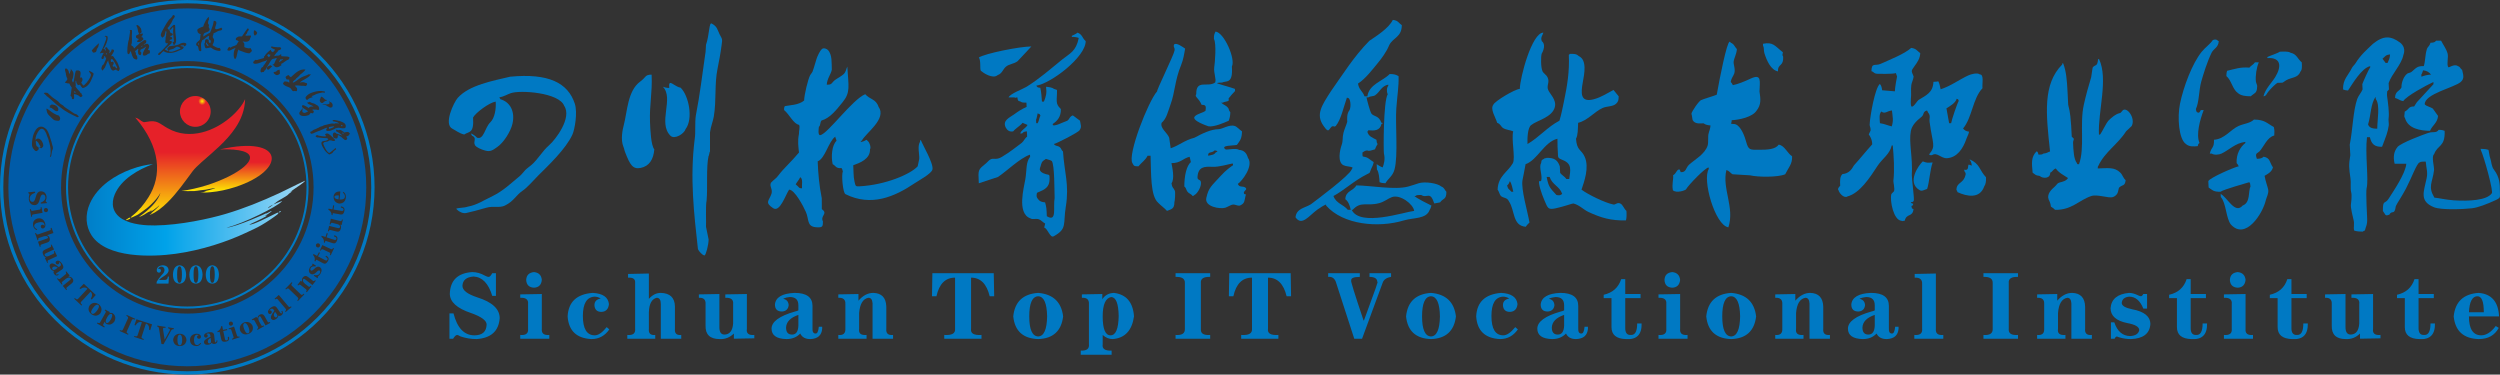 <?xml version="1.0" encoding="UTF-8"?>
<!DOCTYPE svg PUBLIC "-//W3C//DTD SVG 1.1//EN" "http://www.w3.org/Graphics/SVG/1.1/DTD/svg11.dtd">
<!-- Creator: CorelDRAW X8 -->
<svg xmlns="http://www.w3.org/2000/svg" xml:space="preserve" width="400mm" height="59.935mm" version="1.1" style="shape-rendering:geometricPrecision; text-rendering:geometricPrecision; image-rendering:optimizeQuality; fill-rule:evenodd; clip-rule:evenodd"
viewBox="0 0 40000 5993"
 xmlns:xlink="http://www.w3.org/1999/xlink">
 <rect x="0" y="0" width="40000" height="5993" fill="#333333" stroke="none"/>
 <defs>
  <style type="text/css">
   <![CDATA[
    .fil0 {fill:#0079C3}
    .fil1 {fill:#0079C3;fill-rule:nonzero}
    .fil3 {fill:url(#id0)}
    .fil6 {fill:url(#id1)}
    .fil5 {fill:url(#id2)}
    .fil2 {fill:url(#id3)}
    .fil4 {fill:url(#id4)}
   ]]>
  </style>
  <linearGradient id="id0" gradientUnits="userSpaceOnUse" x1="3624.78" y1="2334.01" x2="3624.78" y2="3081.81">
   <stop offset="0" style="stop-opacity:1; stop-color:#E62129"/>
   <stop offset="0.349" style="stop-opacity:1; stop-color:#E62129"/>
   <stop offset="1" style="stop-opacity:1; stop-color:#FFF000"/>
  </linearGradient>
  <linearGradient id="id1" gradientUnits="userSpaceOnUse" x1="2966.83" y1="1584.98" x2="2966.83" y2="3523.36">
   <stop offset="0" style="stop-opacity:1; stop-color:#E62129"/>
   <stop offset="0.439" style="stop-opacity:1; stop-color:#E62129"/>
   <stop offset="1" style="stop-opacity:1; stop-color:#FFF000"/>
  </linearGradient>
  <linearGradient id="id2" gradientUnits="userSpaceOnUse" x1="1385.26" y1="3357.89" x2="4883.94" y2="3357.89">
   <stop offset="0" style="stop-opacity:1; stop-color:#007EC8"/>
   <stop offset="0.361" style="stop-opacity:1; stop-color:#00A2E9"/>
   <stop offset="1" style="stop-opacity:1; stop-color:#A0D9F6"/>
  </linearGradient>
  <radialGradient id="id3" gradientUnits="userSpaceOnUse" gradientTransform="matrix(1.414 -0 -0 1.414 -1241 -1241)" cx="2996.74" cy="2996.74" r="1064.77" fx="2996.74" fy="2996.74">
   <stop offset="0" style="stop-opacity:1; stop-color:#00A2E9"/>
   <stop offset="0.451" style="stop-opacity:1; stop-color:#00A2E9"/>
   <stop offset="1" style="stop-opacity:1; stop-color:#005BA8"/>
  </radialGradient>
  <radialGradient id="id4" gradientUnits="userSpaceOnUse" gradientTransform="matrix(2.198 -0 -0 2.197 -3872 -1940)" cx="3233.12" cy="1620.06" r="50.11" fx="3233.12" fy="1620.06">
   <stop offset="0" style="stop-opacity:1; stop-color:#FFF000"/>
   <stop offset="0.561" style="stop-opacity:1; stop-color:#E62129"/>
   <stop offset="1" style="stop-opacity:1; stop-color:#E62129"/>
  </radialGradient>
 </defs>
 <g id="图层_x0020_1">
  <g id="_2310962724688">
   <g>
    <path class="fil0" d="M11296 717c-5,34 -1,99 -14,162 -52,352 -79,610 -148,966 -19,112 -2,284 -18,374 -81,631 -11,1199 51,1767 12,32 74,101 107,101 23,-17 62,-166 64,-255 -14,-68 -28,-136 -42,-204 5,-88 -9,-325 10,-424 18,-203 -9,-530 31,-708 10,-5 13,-67 23,-73 0,-102 0,-204 0,-305 12,-95 48,-177 61,-255 43,-254 9,-515 59,-761 24,-118 49,-251 65,-375 15,-111 14,-91 -33,-182 -34,-67 -33,-121 -126,-169 -42,-22 -34,176 -90,341zm-1054 589c-201,147 -205,480 -261,693 -16,60 -57,231 -5,353 14,33 11,46 28,88 75,194 120,271 244,247 141,-27 208,-138 221,-298 -53,-58 -65,-321 -69,-441 -10,-275 39,-456 26,-754 -110,0 -85,40 -184,112zm466 101c-44,-1 -75,-9 -102,-19 182,184 -86,580 122,784 65,64 219,-32 240,-105 127,-163 54,-537 -79,-665 -71,-8 -158,-100 -175,-69 -13,20 -5,34 -6,74z"/>
    <path class="fil0" d="M19289 1771c-41,36 -132,46 -173,92 -58,66 201,151 221,158 91,13 255,-60 323,-90 15,-45 24,-72 25,-136 -31,-33 -19,-50 -35,-68 -31,-42 -76,-50 -113,-85 10,0 20,0 31,0 20,-18 71,-13 92,-34 -1,-11 -1,-22 -2,-34 29,-38 70,-84 103,-118 0,-12 -1,-23 -2,-34 -79,-29 -206,-61 -286,-89 13,-19 81,-4 97,-19 60,-20 160,19 140,-249 63,-123 -127,-549 -262,-560 -18,41 -27,48 -25,119 42,70 16,383 5,451 -13,91 38,194 14,245 -119,86 -307,-59 -302,187 -33,44 39,55 86,170 68,0 73,19 63,94zm-880 720c11,286 -5,643 123,754 43,45 98,82 140,129 70,-28 118,-31 118,-136 8,-15 19,-167 7,-187 -24,-56 -42,-37 -53,-119 53,-69 13,-255 -1,-322 149,0 182,-76 291,-102 7,28 14,57 20,85 -70,59 -105,221 -105,390 35,27 24,49 51,85 23,30 59,33 82,68 28,-11 14,-1 30,-17 42,-16 126,-147 98,-221 -10,-26 -54,-15 -50,-67 11,-163 108,-169 239,-162 111,5 269,-47 320,-53 13,-1 8,18 9,28 -31,19 -116,81 -191,164 -155,171 -197,187 -236,358 -32,141 217,183 305,157 24,-7 98,-51 122,-51 47,-1 61,23 110,17 1,-2 58,-20 71,-68 15,-53 18,-110 30,-102 -11,-18 -25,-6 -32,-17 -28,-44 59,-64 24,-97 -45,-38 -100,3 -126,-63 60,-37 259,-286 162,-417 -20,-72 -60,-122 -143,-127 -48,-36 -197,6 -218,-9 -86,-69 133,-57 185,-71 58,-78 78,-108 81,-217 -38,-23 -75,-71 -114,-85 -87,-31 -198,50 -262,51 -120,1 -255,66 -384,136 -161,41 -246,124 -381,169 -8,-56 -16,-113 -24,-169 -30,-80 -149,-151 -121,-238 80,-68 101,-181 141,-289 75,-204 68,-386 171,-636 34,-82 51,-185 64,-263 -43,-28 -135,-97 -175,-68 -22,47 16,46 5,102 -16,81 -287,629 -278,650 -142,158 -478,1018 -395,1149 26,49 26,49 96,51 49,-62 109,-95 147,-170 16,0 32,0 47,0zm1026 -85c33,6 29,3 47,17 -10,0 -20,15 -30,15 -26,42 -68,41 -122,53 -4,-74 55,-34 105,-85z"/>
    <path class="fil0" d="M27368 2007c-10,104 -39,98 -37,203 0,46 -1,97 -9,120 -47,138 -197,216 -296,304 -57,51 -44,127 -135,120 -19,-47 -14,-54 -48,-34 -30,33 -33,60 -74,85 11,52 -22,135 -3,238 56,56 209,-1 211,-15 39,-69 309,-349 361,-349 0,5 3,19 3,24 -109,167 98,900 313,934 105,-316 -106,-624 -31,-917 47,15 66,50 97,68 94,6 188,11 282,17 123,30 447,33 561,-17 49,-101 119,-168 110,-288 -78,-51 -116,-167 -212,-187 -56,77 -178,83 -311,83 -148,-1 -173,11 -211,-126 -23,-87 -80,-243 -166,-280 -35,-14 -56,2 -79,-17 13,-19 10,-14 13,-50 116,-5 331,-49 398,-153 77,-97 65,-186 47,-306 5,-169 37,-289 -141,-207 -93,44 -208,91 -285,105 -11,-21 -18,-35 -34,-51 9,-62 42,-95 56,-135 22,-67 -14,-146 -10,-187 6,-60 47,-121 52,-204 -38,-38 -42,-80 -98,-102 -15,-18 1,-1 -17,-17 -47,8 -162,593 -207,849 -30,15 -233,74 -245,85 -30,-2 -160,187 -160,221 11,32 15,93 20,102 37,56 86,54 175,50 26,23 68,30 110,34zm1080 -865c-6,-130 92,-70 82,-238 -19,-32 -8,-21 -4,-68 -131,-102 -152,-168 -319,-136 1,12 1,23 2,34 20,31 7,72 22,119 35,112 102,268 217,289z"/>
    <path class="fil0" d="M15662 920c37,53 11,194 33,213 32,29 189,138 268,68 73,-25 82,-94 134,-136 53,-43 125,-42 183,-85 8,-6 221,-236 222,-237 -184,0 -743,112 -840,177zm761 722c1,23 2,46 3,68 -89,39 -148,82 -199,119 -73,52 -191,97 -136,210 22,43 61,76 121,62 42,-53 107,-83 149,-136 26,11 53,23 80,34 -31,56 -96,75 -118,136 10,0 20,0 31,0 22,-26 31,-28 76,-34 2,28 3,56 4,85 -38,26 -54,75 -88,101 -61,48 -221,168 -286,204 -163,112 -157,-19 -277,116 -137,114 -134,98 -122,325 102,-34 204,-68 307,-101 146,-98 347,-299 512,-357 1,11 1,23 2,34 -71,91 -52,211 -76,356 -21,131 -141,549 79,629 36,25 91,-3 141,17 29,10 64,50 97,67 -11,43 -4,22 -16,64 57,14 93,170 151,140 222,-122 149,-194 195,-475 58,-353 -25,-553 -45,-883 -26,-18 -28,-51 -50,-68 -38,-29 -67,-12 -96,-51 50,-11 397,-189 410,-220 40,-56 19,-78 8,-153 -38,-28 -76,-57 -114,-85 -55,18 -51,60 -89,85 -45,13 -253,123 -232,51 71,-47 132,-113 129,-238 -97,-89 -59,-136 -62,-305 -16,-6 -32,-12 -48,-17 -28,-23 -85,-30 -127,-34 14,103 -1,152 -34,237 -11,0 -21,0 -32,0 -6,-70 -8,-140 -26,-220 -49,-8 -40,-3 -65,-34 240,-38 792,-461 791,-713 -55,-47 -53,-109 -131,-136 -22,22 -64,37 -91,51 0,6 0,11 0,17 49,0 81,5 111,17 -43,216 -142,246 -264,344 -184,149 -366,310 -571,437 -64,39 -262,110 -288,170 32,0 63,0 94,0 25,14 2,2 47,0 11,60 2,49 50,67 23,18 52,17 95,17zm180 170c27,22 29,-1 44,39 -24,37 -33,155 -68,114 -1,-17 -1,-34 -2,-51 12,-20 19,-78 26,-102zm130 730c22,8 77,19 96,34 45,64 41,477 45,594 -27,139 43,393 -125,289 -4,-118 -5,-136 -27,-221 -55,-5 -85,-15 -112,-51 -23,-28 -26,-42 -24,-64 3,-47 4,-38 42,-54 90,-38 163,-77 165,-199 2,-85 -2,-69 -57,-83 -62,-17 -116,-52 -95,-102 16,-40 17,-84 47,-109 12,-13 34,-21 45,-34z"/>
    <path class="fil0" d="M35406 640c-50,72 -124,120 -178,187 -149,183 -291,554 -348,832 -45,220 -20,566 95,645 52,47 129,40 189,34 10,-41 4,-29 28,-51 -59,-136 9,-374 67,-526 -15,0 -31,0 -46,0 -21,38 -26,52 -61,34 -15,-19 -11,-15 -18,-51 53,-109 47,-303 87,-442 34,-120 94,-314 164,-458 34,-70 109,-80 115,-187 -20,0 -28,-42 -94,-17zm1070 187c-29,24 -158,64 -198,85 0,6 0,11 0,17 227,-14 226,142 125,305 -57,93 -159,188 -187,306 38,0 50,-37 72,-67 45,-60 133,-141 152,-148 121,-4 60,6 137,-40 87,-51 188,-35 227,-135 31,-35 29,-79 24,-153 -66,-52 -81,-135 -179,-153 -34,-26 -117,-19 -173,-17zm-397 170c-23,37 -63,51 -89,85 -143,-12 -229,20 -357,51 -7,27 -11,40 -11,84 83,68 96,210 185,272 49,42 121,51 206,51 53,-52 99,-42 101,-153 7,-20 -16,-54 -20,-85 -10,-85 11,-227 47,-305 -20,0 -41,0 -62,0zm-655 1239c2,143 -39,103 -67,221 10,0 21,0 31,0 36,27 115,19 156,0 122,-57 220,-168 381,-187 0,5 1,11 1,17 -75,59 -149,171 -140,322 16,16 23,30 34,51 -82,18 -465,185 -487,238 1,34 3,68 5,102 64,43 75,69 190,68 38,-34 460,-153 461,-153 15,20 14,28 19,68 -39,73 3,259 -125,305 -124,146 -245,-131 -353,-186 1,17 2,34 3,50 88,99 82,345 163,442 234,254 510,-181 557,-391 10,-45 50,-109 38,-169 -8,-48 -43,-132 -58,-221 54,-32 117,-63 134,-136 -56,-76 -39,-151 -149,-170 -27,27 -56,32 -108,34 -33,-92 0,-82 41,-118 71,-77 123,-228 237,-255 3,-68 6,-74 -7,-136 -109,-58 -142,-118 -318,-119 -64,61 -157,63 -245,102 -133,60 -223,209 -394,221z"/>
    <path class="fil0" d="M32803 2763c46,-22 38,-49 90,-68 21,33 54,61 90,86 36,25 74,46 105,67 -27,46 -80,58 -135,72 -41,11 -43,36 -74,63 -60,51 -130,122 -102,204 12,34 31,53 38,119 23,14 47,30 65,51 268,6 385,-156 581,-221 98,-32 278,40 344,17 104,-36 82,-133 102,-153 53,-51 93,-16 103,-119 -40,-31 -48,-83 -84,-118 -95,-96 -207,-71 -362,-68 -1,-7 1,-39 8,-39 103,-225 316,-350 445,-555 30,-29 60,-57 90,-85 64,-121 -68,-303 -138,-255 -21,14 -27,43 -54,49 -60,12 -127,66 -182,122 -27,28 -90,158 -126,213 -11,16 -19,7 -24,7 -18,-364 153,-888 2,-1206 -6,0 -11,0 -16,0 -9,130 -50,80 -87,136 -8,51 -15,102 -23,153 -41,132 -85,293 -118,441 -69,307 19,690 -77,951 -19,0 -31,5 -32,-15 -53,-66 -58,-210 -63,-325 -2,-32 15,-53 12,-68l-33 -33c-3,-57 -6,-114 -9,-170 -8,-93 -11,-206 -48,-340 -4,-73 -7,-147 -11,-220 -9,-174 -21,-317 -69,-442 -6,0 -11,0 -16,0 0,6 1,12 1,17 -314,316 -261,788 -195,1392 -47,15 -44,28 -107,34 -19,17 -38,16 -78,17 -14,-54 -18,-49 -33,-51 -85,90 -77,178 -61,340 44,28 41,44 112,51 52,48 174,44 169,-51z"/>
    <path class="fil0" d="M8199 1982c46,-200 -38,-351 -194,-395 0,-11 -15,-18 -15,-29 70,-12 127,-49 184,-68 149,-52 772,-10 853,203 128,191 -138,541 -242,631 -113,98 -177,227 -288,320 -34,29 -61,45 -93,77 -26,27 -56,69 -85,93 -143,118 -269,241 -436,322 -149,71 -250,143 -398,170 -67,23 -132,13 -187,33 5,0 13,18 18,18 26,27 88,63 143,51 85,-19 191,-46 324,-85 110,-32 208,8 295,-34 148,-73 172,-162 284,-238 76,-52 156,-148 246,-239 171,-170 447,-431 551,-660 36,-79 85,-349 38,-493 -110,-334 -420,-491 -1035,-432 -274,66 -656,132 -840,341 -60,68 -227,417 -86,490 60,31 109,74 191,94 78,-54 159,-10 142,-272 41,-77 259,-239 362,-255 9,114 -15,265 -87,333 -87,83 -102,282 -212,245 -24,-27 -62,-55 -97,-68 1,11 14,22 15,34 89,38 16,90 49,152 17,33 94,69 165,88 83,23 120,-7 188,-54 104,-70 216,-245 247,-373z"/>
    <path class="fil0" d="M31512 2548c21,38 29,38 37,102 -16,-6 -32,-12 -48,-17 -23,15 7,91 -58,85 -16,-18 -15,17 -15,17 23,27 28,50 19,67 -30,138 -144,110 -144,238 15,19 6,3 17,34 150,70 358,110 427,-91 25,-35 32,-83 29,-147 -111,-117 -93,-214 -264,-288zm-747 34c-69,62 -259,336 -55,458 39,27 77,-4 124,-17 36,-107 45,-300 88,-424 -87,7 -91,7 -157,-17zm-447 -1121c-68,-5 -136,-11 -204,-17 -6,-47 -13,-75 -36,-101 -77,59 -158,514 -164,653 -2,17 21,54 15,94 -2,8 -29,52 -28,67 11,2 56,77 54,153 -103,113 -189,223 -292,336 -37,70 -86,130 -183,139 -41,35 -42,101 -37,187 -21,22 -47,51 -28,68 17,63 97,137 146,102 195,-52 355,-297 480,-489 78,-119 194,-183 227,-326 6,0 11,0 16,0 17,173 30,398 10,568 -2,17 24,121 11,162 -2,9 -41,38 -44,51 -25,100 34,415 162,424 20,11 5,2 52,0 32,-127 126,-51 141,-186 -41,-22 -19,2 -33,-51 38,-20 12,8 29,-34 0,0 -60,-17 -30,-28 19,0 30,-3 38,-22 13,-26 -34,-359 -31,-409 17,-290 -51,-527 -15,-708 17,-85 80,-154 170,-225 47,-37 15,-83 89,-102 6,11 11,23 17,34 45,57 15,79 24,153 48,358 105,377 -7,514 -2,12 29,21 49,12 77,-50 143,57 236,51 160,-11 254,-149 308,-303 13,-40 39,-82 45,-121 -51,-8 -68,-20 -96,-51 146,-175 154,-482 311,-645 -9,-66 29,-221 -43,-221 -40,-31 -138,-5 -186,17 -143,66 -285,173 -441,221 -12,-56 -16,-88 -38,-128 -23,10 -41,4 -77,9 -7,176 -124,218 -235,288 -30,19 -92,138 -120,102 -9,-18 -10,-83 -6,-119 10,-73 -4,-139 7,-220 6,-44 31,-82 37,-136 -38,-95 -45,-84 15,-167 41,-58 87,-117 91,-207 -52,-38 -63,-73 -145,-84 -107,98 -347,190 -486,254 -90,42 -148,-29 -150,119 49,14 28,35 92,41 1,1 253,7 299,-11 1,11 18,44 19,55 -3,6 -35,181 -35,237zm-47 306c11,108 28,155 -3,255 -65,-15 -116,-41 -189,-51 -7,-93 -13,-142 21,-187 63,45 87,-8 171,-17zm1036 -187c41,20 12,-8 33,34 -25,39 -114,305 -122,357 -11,0 -21,0 -32,0 -14,-79 -28,-159 -43,-238 51,-32 146,-85 164,-153z"/>
    <path class="fil0" d="M21799 2440c32,-19 27,-25 76,-34 31,19 78,-5 124,-17 13,-36 26,-57 43,-85 -15,-20 -14,-28 -19,-68 -56,-32 -130,-51 -147,-135 5,0 10,0 15,0 0,-6 0,-12 -1,-17 103,9 189,8 214,-102 7,-7 25,4 14,-17 -5,0 -10,0 -15,0 -43,-124 -126,-95 -164,-153 -16,-24 -69,-215 -75,-254 10,0 21,0 31,0 25,-22 78,-14 107,-34 76,-52 101,-150 210,-170 1,5 1,11 1,17 -27,29 -30,99 -9,136 -72,111 -69,916 -61,950 23,96 -2,170 -20,221 -43,-13 -59,-32 -96,-51 2,28 3,56 4,85 32,42 38,134 42,203 27,11 50,16 94,17 42,-77 115,-110 145,-220 60,-217 11,-728 29,-978 14,-200 42,-356 36,-516 -43,-24 -68,-34 -142,-34 -109,114 -330,162 -357,357 -15,0 -31,0 -46,0 -29,-85 -88,-101 -104,-204 123,-80 232,-226 326,-340 36,-44 128,-161 175,-278 63,-121 198,-124 200,-316 -55,-38 -57,-76 -144,-85 -66,135 -254,252 -376,335 -252,257 -418,529 -612,803 -151,234 -247,375 -123,554 89,129 80,64 134,15 37,-18 32,14 64,-9 86,-105 128,-315 180,-458 5,3 9,13 14,11 34,-12 59,121 27,192 -45,55 -40,137 -37,187 -13,49 -47,123 -60,175 -21,78 -4,124 -30,198 -29,80 -70,277 31,323 50,22 101,17 143,34 -9,31 -1,15 -14,34 -35,97 -559,486 -653,557 -98,60 -229,65 -245,207 101,149 215,-25 348,-121 55,-40 109,-72 141,-83 0,6 1,11 1,17 270,307 832,362 1245,237 158,-47 360,-19 412,-169 10,-12 17,-29 28,-68 -55,-26 -231,-115 -273,-153 5,0 11,0 16,0 20,-18 50,-17 93,-17 96,63 141,-75 209,136 31,-6 62,-11 93,-17 47,-69 103,-40 101,-170 -35,-36 -29,-64 -83,-85 -58,-52 -263,-83 -361,-51 -45,15 -117,39 -169,53 -212,57 -596,-17 -828,-19 -50,93 -171,84 -176,221 49,37 70,95 87,170 -16,0 -32,0 -47,0 -69,-86 -188,-101 -230,-221 171,-91 330,-246 536,-348 66,-33 36,-17 67,-84 13,-29 36,-70 41,-111 -63,-38 -84,-70 -135,-81 -57,-12 -41,-1 -45,-72zm828 934c-152,15 -867,261 -1000,-17 5,0 11,0 16,0 133,-145 221,-53 424,-107 84,-22 142,-75 205,-97 131,-46 340,112 355,221z"/>
    <path class="fil0" d="M24317 1422c-81,4 -404,198 -424,254 -53,70 34,197 62,289 57,19 57,61 97,85 49,29 114,31 159,51 -32,125 38,431 -5,509 -79,141 -238,205 -244,424 22,27 30,76 52,102 49,38 99,21 129,85 99,149 54,391 270,407 15,-26 38,-48 59,-68 -31,-178 -138,-534 -112,-679 14,-80 37,-174 49,-254 191,-67 295,-354 510,-408 3,56 -1,114 4,167 13,142 -19,133 85,176 148,61 118,160 100,302 -16,0 -31,0 -47,0 -24,-41 -81,-66 -99,-101 -1,-34 -3,-68 -5,-102 -35,-98 -83,-137 -210,-136 -20,17 -19,-7 -45,17 -38,22 -36,11 -44,68 -42,65 29,204 -1,288 -10,0 -21,0 -31,0 -13,39 35,193 85,308 55,128 57,152 179,127 118,-25 279,-82 284,-78 98,25 160,98 241,136 198,92 358,141 600,135 11,-38 12,-92 8,-152 -38,-30 -55,-99 -100,-119 -48,-22 -74,23 -108,17 -135,-26 -409,-161 -511,-238 41,-123 128,-353 51,-526 -52,-118 -126,-95 -139,-289 31,-53 30,-155 34,-254 152,-37 261,-179 393,-238 72,-31 162,-19 215,-68 32,-32 40,-51 41,-118 -28,-34 -55,-68 -83,-102 -104,53 -193,116 -316,149 -218,57 -206,-99 -176,-268 24,-135 74,-362 -66,-424 -34,-35 -74,-36 -142,-34 -13,18 1,1 -15,17 13,263 -26,494 -78,745 -21,98 -39,199 -72,307 -194,101 -329,269 -511,373 -4,-77 0,-270 62,-305 87,-73 335,-119 376,-289 28,-116 -82,-209 -107,-271 -31,-75 30,-119 -11,-204 -16,-35 -62,-61 -77,-89 -33,-62 -30,-246 -16,-288 -17,28 91,-128 2,-200 -26,-62 17,-97 24,-136 -181,0 -372,711 -376,900zm-159 1476c28,37 43,119 55,170 -10,0 -21,0 -31,0 -33,-45 -52,-30 -68,-102 25,-20 31,-35 44,-68zm837 204c-31,25 -50,28 -93,17 -101,-112 -127,-129 -155,-288 16,0 32,0 47,0 47,134 156,142 201,271z"/>
    <path class="fil0" d="M37967 701c-89,86 -195,173 -280,313 -16,26 -46,47 -59,78 -53,109 -145,177 -139,339 26,10 38,14 79,17 75,-111 217,-359 355,-390 0,5 0,11 1,17 -21,25 -117,238 -127,271 2,28 3,57 4,85 -16,44 -68,102 -86,153 -67,199 -70,481 -119,730 3,56 6,113 9,169 -27,156 -22,203 3,374 10,64 -5,157 11,220 14,53 0,159 -5,204 -4,44 32,196 43,238 17,65 -4,108 9,169 36,14 86,18 141,17 17,-15 2,-6 31,-17 17,-72 42,-88 36,-203 0,0 -23,-421 -8,-475 35,-132 -27,-560 6,-815 10,0 36,0 46,0 25,104 69,157 195,153 62,-165 92,-231 107,-343 4,-32 -8,-76 -2,-116 12,-88 -11,-252 -25,-354 -4,-28 4,-55 0,-70l30 -34c-2,-34 -4,-68 -5,-102 51,-149 205,-294 236,-448 33,-88 4,-158 -57,-203 -142,-102 -257,-117 -430,23zm69 1358c-52,-1 -124,-3 -147,-68 46,-144 41,-334 121,-441 1,11 1,22 2,34 73,95 24,330 24,475zm205 -1188c-3,65 -21,89 -40,136 -10,0 -21,0 -31,0 -17,-23 -34,-46 -50,-68 46,-34 42,-61 121,-68zm260 1748c-11,155 -208,442 -283,560 -62,97 -93,6 -92,196 47,60 29,87 104,59 41,-80 82,20 103,-136 24,-53 93,-150 162,-280 93,-178 169,-396 216,-418 19,-17 61,-14 101,-15 7,108 37,163 13,272 -45,211 -118,362 117,458 121,49 474,32 610,17 95,-10 249,-71 367,-125 101,-47 79,-46 79,-159 0,-90 1,-208 -94,-332 -44,-57 -40,-128 -59,-180 -13,-35 -18,-86 -29,-138 -32,-12 -73,-17 -125,-17 0,6 0,12 1,17 50,98 214,696 175,696 -77,111 -364,127 -607,111 -127,-9 -238,-37 -310,-43 -107,-181 -31,-235 -5,-441 4,-56 -46,-220 1,-255 54,-152 179,-110 168,-373 -27,-11 -50,-16 -94,-17 -45,61 -85,23 -169,51 -100,33 -425,157 -488,221 -58,69 -77,156 -49,271 62,0 125,0 187,0zm478 -1969c-25,29 -39,31 -92,34 -11,52 -45,62 -57,102 -30,98 -22,181 -49,272 -101,-5 -122,27 -193,89 -20,18 -58,20 -72,31 -55,40 -96,145 -92,219 -33,68 -102,57 -103,170 48,12 75,42 130,51 55,-85 375,-256 483,-306 1,11 2,23 2,34 -89,96 -177,192 -266,289 -15,22 -29,45 -44,68 -95,0 -73,40 -151,84 -1,65 -16,76 5,102 48,171 249,202 400,204 38,-91 117,-122 129,-238 -28,-39 -56,-79 -84,-118 -28,-22 -111,-40 -129,-68 -8,-166 476,-270 575,-357 66,-57 39,-117 23,-194 -34,-22 -23,-46 -67,-60 -57,-44 -147,31 -155,17 -30,-53 7,-159 -11,-221 -20,-72 -73,-142 -104,-204 -26,0 -52,0 -78,0zm-210 475c54,5 93,25 128,68 -59,3 -110,16 -154,34 -1,-11 -1,-22 -2,-34 13,-16 20,-46 28,-68z"/>
    <path class="fil0" d="M12866 1608c-88,76 -241,74 -303,89 -18,5 -20,49 -17,64 88,74 149,220 238,236 21,28 -3,97 -1,148 -24,111 -8,211 1,295 -118,142 -261,271 -324,359 -45,63 -78,72 -125,125 -29,59 33,101 8,178 -37,110 -114,136 28,229 108,71 197,-213 255,-297 89,0 232,273 268,357 52,117 13,229 156,244 125,12 113,-20 117,-92 -48,-94 88,-123 -18,-197 3,-62 -3,-114 -1,-176 -41,-201 -58,-399 -65,-589 119,-44 170,-312 281,-395 1,22 19,45 20,67 -72,65 -90,251 -61,374 26,11 48,42 65,51 73,36 76,-31 98,68 -26,40 -1,339 41,360 413,206 790,40 1107,-174 62,-42 270,-153 285,-220 22,-96 -160,-396 -187,-475 -14,18 -5,2 -13,34 -43,71 -6,198 -11,271 -2,23 -21,87 -25,119 -118,128 -518,298 -932,320 -64,4 -62,-4 -79,-77 -19,-82 -14,-170 -20,-260 111,-40 272,-101 268,-255 22,-34 -13,-110 -22,-119 -12,-15 -20,-18 -33,-34 -33,17 -42,27 -91,34 -1,-5 -1,-11 -1,-17 5,0 10,0 15,0 52,-117 408,-349 269,-543 -40,-128 -141,-118 -213,-203 -202,80 -603,636 -719,655 -44,7 -25,-111 -23,-132 31,-28 16,-71 42,-102 137,-38 239,-172 336,-291 132,-160 95,-255 77,-572 -16,29 -22,87 -57,119 -44,40 -95,63 -140,96 -49,36 -47,74 -109,74 -8,0 -15,0 -23,0 7,-99 63,-158 81,-238 -5,-100 10,-240 -62,-316 -16,-17 -68,-43 -98,-14 -38,37 -65,108 -73,124 -12,25 -52,176 -77,240 -2,4 -36,52 -36,52 -34,60 -95,314 -97,406zm-63 1227c49,24 23,122 29,178 -54,0 -36,-11 -101,-64 19,-36 55,-73 72,-114z"/>
    <path class="fil1" d="M7191 5419l0 -405 65 0c60,234 171,351 334,351 127,0 192,-57 196,-173 0,-63 -83,-125 -250,-184 -226,-75 -339,-179 -339,-310 8,-214 127,-329 357,-345 72,0 141,20 209,59 23,12 41,18 53,18 16,4 36,-16 60,-59l59 0 0 363 -59 0c-60,-199 -159,-302 -298,-310 -115,8 -175,58 -179,149 0,72 80,133 239,185 238,75 357,186 357,333 -16,207 -139,318 -369,334 -88,0 -173,-14 -256,-42 -28,-16 -46,-24 -54,-24 -20,0 -42,20 -66,60l-59 0zm1598 0l-465 0 0 -60c91,8 133,-25 125,-101l0 -393c8,-72 -34,-105 -125,-101l0 -54 345 -6 0 554c-7,76 32,109 120,101l0 60zm-370 -941c4,-76 46,-117 125,-125 76,8 118,49 125,125 -7,79 -49,121 -125,125 -79,-4 -121,-46 -125,-125zm1288 756l42 36c-71,103 -167,155 -286,155 -238,-12 -365,-133 -381,-363 12,-231 145,-356 399,-376 163,8 250,68 262,179 -8,79 -47,121 -119,125 -71,0 -109,-36 -113,-107 0,-60 34,-95 101,-107 -32,-20 -65,-30 -101,-30 -123,8 -185,111 -185,309 0,207 64,310 191,310 55,0 119,-43 190,-131zm866 185l0 -554c0,-67 -22,-101 -66,-101 -79,20 -121,97 -125,232l0 262c-8,76 26,109 102,101l0 60 -447 0 0 -60c91,8 133,-25 125,-101l0 -738c4,-56 -34,-82 -113,-78l0 -59 333 -7 0 406c56,-64 119,-96 191,-96 147,4 222,76 226,215l0 357c-8,76 26,109 101,101l0 60 -327 0zm937 -715l0 530c0,80 27,119 83,119 83,-3 129,-63 137,-178l0 -310c8,-72 -34,-105 -125,-101l0 -54 345 -6 0 554c-12,76 28,109 119,101l0 54 -327 6 0 -83c-64,63 -139,93 -226,89 -155,0 -231,-72 -227,-214l0 -346c4,-72 -32,-105 -107,-101l0 -54 328 -6zm1490 191l0 351c-4,60 12,90 48,90 28,3 46,-32 53,-108l54 0 0 30c-8,107 -71,163 -191,167 -79,0 -132,-30 -160,-89 -56,59 -129,89 -221,89 -159,-4 -238,-60 -238,-167 0,-111 125,-203 375,-274 20,-4 38,-10 54,-18l0 -83c0,-87 -46,-131 -137,-131 -40,4 -74,12 -101,24l0 6c51,11 79,45 83,101 -8,63 -44,97 -107,101 -76,0 -113,-38 -113,-113 11,-115 117,-177 315,-185 191,0 286,70 286,209zm-226 316l0 -173c-127,43 -193,111 -197,202 0,76 32,113 96,113 63,0 97,-47 101,-142zm1091 208l-452 0 0 -60c79,8 117,-25 113,-101l0 -393c4,-72 -34,-105 -113,-101l0 -54 322 -6 0 107c71,-83 150,-125 238,-125 135,4 204,78 208,221l0 351c-8,76 28,109 108,101l0 60 -328 0 0 -566c-4,-60 -26,-89 -66,-89 -87,16 -137,97 -149,244l0 250c-11,76 28,109 119,101l0 60zm1053 -1048l982 0 7 369 -72 0c-48,-199 -147,-298 -298,-298l0 816c-12,76 44,109 167,101l0 60 -596 0 0 -60c124,8 181,-25 173,-101l0 -816c-155,0 -254,99 -298,298l-71 0 6 -369zm1836 691c-4,-211 -51,-318 -143,-322 -95,4 -143,111 -143,322 0,210 48,317 143,321 92,-4 139,-111 143,-321zm256 0c-28,234 -161,355 -399,363 -242,-8 -375,-129 -399,-363 24,-235 157,-360 399,-376 238,20 371,145 399,376zm300 -298l0 -54 327 -6 0 84c40,-64 101,-98 185,-102 199,24 306,149 322,376 -32,226 -145,347 -340,363 -59,0 -113,-22 -161,-66l0 149c-12,72 36,106 143,101l0 66 -494 0 0 -66c95,5 139,-29 131,-101l0 -643c4,-72 -34,-105 -113,-101zm333 298c0,202 42,303 125,303 84,0 127,-103 131,-310 -4,-198 -43,-299 -119,-303 -91,16 -137,119 -137,310zm1720 357l-554 0 0 -60c103,8 153,-25 149,-101l0 -727c4,-71 -46,-105 -149,-101l0 -59 554 0 0 59c-108,-4 -157,30 -149,101l0 727c-8,76 41,109 149,101l0 60zm305 -1048l983 0 6 369 -71 0c-48,-199 -148,-298 -298,-298l0 816c-12,76 43,109 166,101l0 60 -595 0 0 -60c123,8 180,-25 173,-101l0 -816c-155,0 -255,99 -298,298l-72 0 6 -369zm1583 59l0 -59 506 0 0 59c-99,0 -145,20 -137,60 -16,-12 50,200 197,637l6 0c8,-20 19,-52 35,-95 143,-385 203,-558 179,-519 0,-55 -42,-83 -125,-83l0 -59 345 0 0 59c-75,12 -121,46 -137,101l-327 888 -125 0 -286 -882c-20,-79 -64,-115 -131,-107zm1788 632c-4,-211 -51,-318 -143,-322 -95,4 -143,111 -143,322 0,210 48,317 143,321 92,-4 139,-111 143,-321zm256 0c-28,234 -161,355 -399,363 -242,-8 -375,-129 -399,-363 24,-235 157,-360 399,-376 238,20 371,145 399,376zm949 172l42 36c-72,103 -167,155 -286,155 -239,-12 -366,-133 -381,-363 11,-231 145,-356 399,-376 162,8 250,68 262,179 -8,79 -48,121 -120,125 -71,0 -109,-36 -113,-107 0,-60 34,-95 102,-107 -32,-20 -66,-30 -102,-30 -123,8 -184,111 -184,309 0,207 63,310 190,310 56,0 119,-43 191,-131zm1008 -339l0 351c-4,60 12,90 48,90 28,3 46,-32 53,-108l54 0 0 30c-8,107 -71,163 -191,167 -79,0 -132,-30 -160,-89 -56,59 -129,89 -221,89 -159,-4 -238,-60 -238,-167 0,-111 125,-203 375,-274 20,-4 38,-10 54,-18l0 -83c0,-87 -46,-131 -137,-131 -40,4 -74,12 -101,24l0 6c51,11 79,45 83,101 -8,63 -44,97 -107,101 -76,0 -113,-38 -113,-113 11,-115 117,-177 315,-185 191,0 286,70 286,209zm-226 316l0 -173c-127,43 -193,111 -197,202 0,76 32,113 96,113 63,0 97,-47 101,-142zm978 -745l0 238 245 0 0 66 -245 0 0 464c-4,88 26,129 90,125 67,4 101,-57 101,-184l71 0c4,178 -79,262 -250,250 -155,-4 -232,-68 -232,-191l0 -464 -125 0 0 -54c143,-32 236,-115 280,-250l65 0zm997 953l-465 0 0 -60c91,8 133,-25 125,-101l0 -393c8,-72 -34,-105 -125,-101l0 -54 346 -6 0 554c-8,76 31,109 119,101l0 60zm-369 -941c3,-76 45,-117 125,-125 75,8 117,49 125,125 -8,79 -50,121 -125,125 -80,-4 -122,-46 -125,-125zm1210 584c-4,-211 -51,-318 -143,-322 -95,4 -143,111 -143,322 0,210 48,317 143,321 92,-4 139,-111 143,-321zm256 0c-28,234 -160,355 -399,363 -242,-8 -375,-129 -399,-363 24,-235 157,-360 399,-376 239,20 371,145 399,376zm758 357l-452 0 0 -60c79,8 117,-25 113,-101l0 -393c4,-72 -34,-105 -113,-101l0 -54 321 -6 0 107c72,-83 151,-125 239,-125 135,4 204,78 208,221l0 351c-8,76 28,109 107,101l0 60 -327 0 0 -566c-4,-60 -26,-89 -66,-89 -87,16 -137,97 -149,244l0 250c-12,76 28,109 119,101l0 60zm1366 -524l0 351c-4,60 12,90 48,90 28,3 45,-32 53,-108l54 0 0 30c-8,107 -72,163 -191,167 -79,0 -133,-30 -161,-89 -55,59 -129,89 -220,89 -159,-4 -238,-60 -238,-167 0,-111 125,-203 375,-274 20,-4 38,-10 54,-18l0 -83c0,-87 -46,-131 -137,-131 -40,4 -74,12 -102,24l0 6c52,11 80,45 84,101 -8,63 -44,97 -107,101 -76,0 -113,-38 -113,-113 11,-115 117,-177 315,-185 191,0 286,70 286,209zm-226 316l0 -173c-127,43 -193,111 -197,202 0,76 32,113 95,113 64,0 98,-47 102,-142zm1097 148l0 60 -464 0 0 -60c91,8 133,-25 125,-101l0 -715c4,-71 -36,-105 -119,-101l0 -59 339 -7 0 882c-8,76 32,109 119,101zm1195 60l-553 0 0 -60c103,8 152,-25 148,-101l0 -727c4,-71 -45,-105 -148,-101l0 -59 553 0 0 59c-107,-4 -156,30 -148,101l0 727c-8,76 41,109 148,101l0 60zm759 0l-453 0 0 -60c80,8 117,-25 113,-101l0 -393c4,-72 -33,-105 -113,-101l0 -54 322 -6 0 107c71,-83 151,-125 238,-125 135,4 204,78 208,221l0 351c-8,76 28,109 108,101l0 60 -328 0 0 -566c-4,-60 -26,-89 -65,-89 -88,16 -137,97 -149,244l0 250c-12,76 27,109 119,101l0 60zm728 0l0 -262 54 0c47,143 131,216 250,220 87,-4 137,-36 149,-95 0,-52 -64,-90 -191,-113 -179,-36 -268,-116 -268,-239 12,-146 111,-228 298,-244 43,0 93,14 149,42 19,8 33,12 41,12 8,0 16,-6 24,-18 4,-4 8,-10 12,-18l60 0 0 233 -60 0c-51,-128 -127,-191 -226,-191 -76,8 -115,42 -119,101 0,44 55,78 166,101 195,36 292,116 292,239 -12,151 -115,230 -309,238 -68,0 -133,-10 -197,-30 -16,-8 -26,-12 -30,-12 -16,4 -27,16 -36,36l-59 0zm1276 -953l0 238 244 0 0 66 -244 0 0 464c-4,88 26,129 90,125 67,4 101,-57 101,-184l71 0c4,178 -79,262 -250,250 -155,-4 -232,-68 -232,-191l0 -464 -125 0 0 -54c143,-32 236,-115 280,-250l65 0zm997 953l-465 0 0 -60c91,8 133,-25 125,-101l0 -393c8,-72 -34,-105 -125,-101l0 -54 346 -6 0 554c-8,76 31,109 119,101l0 60zm-370 -941c4,-76 46,-117 126,-125 75,8 117,49 125,125 -8,79 -50,121 -125,125 -80,-4 -122,-46 -126,-125zm985 -12l0 238 244 0 0 66 -244 0 0 464c-4,88 26,129 89,125 68,4 101,-57 101,-184l72 0c4,178 -79,262 -250,250 -155,-4 -233,-68 -233,-191l0 -464 -125 0 0 -54c143,-32 237,-115 280,-250l66 0zm865 238l0 530c0,80 28,119 84,119 83,-3 129,-63 136,-178l0 -310c9,-72 -33,-105 -125,-101l0 -54 346 -6 0 554c-12,76 28,109 119,101l0 54 -328 6 0 -83c-63,63 -139,93 -226,89 -155,0 -230,-72 -226,-214l0 -346c4,-72 -32,-105 -107,-101l0 -54 327 -6zm1169 -238l0 238 244 0 0 66 -244 0 0 464c-4,88 26,129 90,125 67,4 101,-57 101,-184l71 0c4,178 -79,262 -250,250 -155,-4 -232,-68 -232,-191l0 -464 -125 0 0 -54c143,-32 236,-115 280,-250l65 0zm1288 596l-482 0c0,202 66,303 197,303 79,0 157,-49 232,-149l48 30c-64,119 -171,179 -322,179 -242,-8 -375,-129 -399,-363 24,-235 157,-360 399,-376 206,16 315,141 327,376zm-482 -66l238 0c0,-175 -35,-260 -107,-256 -79,4 -123,89 -131,256z"/>
   </g>
   <g>
    <path class="fil0" d="M2997 1056c1072,0 1940,869 1940,1941 0,1072 -868,1940 -1940,1940 -1072,0 -1941,-868 -1941,-1940 0,-1072 869,-1941 1941,-1941zm0 33c1053,0 1907,854 1907,1908 0,1053 -854,1907 -1907,1907 -1054,0 -1908,-854 -1908,-1907 0,-1054 854,-1908 1908,-1908z"/>
    <path class="fil2" d="M2997 134c1577,0 2863,1286 2863,2863 0,1577 -1286,2863 -2863,2863 -1577,0 -2863,-1286 -2863,-2863 0,-1577 1286,-2863 2863,-2863zm-2544 2942l108 -10 1 18c-61,21 -89,53 -86,97 3,34 20,50 51,48 17,-1 31,-25 43,-71 15,-62 40,-94 75,-97 57,-3 91,26 100,87 2,19 -2,38 -11,57 -2,6 -3,11 -3,14 -1,5 5,10 17,15l2 16 -97 8 -2 -16c52,-20 77,-49 76,-86 -5,-31 -19,-45 -44,-44 -19,1 -34,24 -44,67 -14,66 -41,100 -80,103 -56,1 -88,-29 -98,-90 -2,-24 0,-47 6,-69 3,-8 5,-13 5,-15 -1,-6 -7,-11 -18,-16l-1 -16zm46 393l-22 -122 16 -3c2,25 13,34 32,28l104 -18c19,-1 26,-14 21,-37l14 -3 17 91 -145 25c-21,2 -28,14 -22,37l-15 2zm230 -141c20,-2 33,7 39,27 2,21 -7,34 -27,39 -21,2 -34,-7 -39,-27 -2,-21 7,-34 27,-39zm-134 340l-7 13c-31,-12 -50,-34 -57,-65 -12,-63 12,-103 71,-121 61,-11 102,16 122,81 8,43 -2,69 -31,79 -21,3 -34,-5 -39,-23 -5,-19 2,-31 21,-36 15,-4 27,3 34,20 3,-10 4,-19 1,-29 -9,-31 -40,-41 -91,-29 -54,12 -77,35 -70,68 4,15 19,29 46,42zm13 199l140 -49c17,-5 24,-14 20,-25 -12,-18 -35,-22 -70,-11l-66 22c-20,5 -25,17 -17,35l-15 5 -39 -113 15 -5c6,24 18,31 37,23l187 -65c14,-3 17,-15 9,-35l16 -5 30 84 -102 35c21,9 34,22 40,40 12,37 1,63 -34,76l-91 31c-19,5 -25,16 -16,34l-15 6 -29 -83zm257 124l-129 60c-19,9 -26,20 -19,34 10,19 30,24 58,13l76 -35c18,-7 21,-21 10,-42l13 -6 40 83 -134 62c-20,6 -23,19 -11,41l-13 6 -38 -79 20 -9c-23,-9 -39,-24 -47,-45 -18,-38 -9,-64 26,-79l84 -39c17,-7 22,-20 12,-38l13 -6 39 79zm125 322l-78 52c-14,8 -18,16 -13,24 3,7 14,6 32,-4l8 12 -7 4c-25,15 -47,9 -65,-17 -12,-17 -14,-34 -5,-49 -21,-3 -39,-15 -52,-35 -23,-36 -23,-62 1,-78 25,-17 64,-3 117,42 4,4 8,7 12,9l18 -12c20,-13 22,-30 9,-50 -7,-8 -14,-15 -21,-19l-1 1c5,13 2,24 -10,33 -15,8 -28,5 -38,-8 -12,-17 -9,-31 8,-42 27,-15 57,-1 88,42 28,42 27,74 -3,95zm-104 -3l38 -26c-29,-22 -54,-26 -74,-13 -17,11 -21,24 -11,38 9,14 25,14 47,1zm103 244l-77 -94 13 -10c11,18 25,20 40,7l82 -66c15,-12 16,-25 2,-41l11 -9 55 66 -22 18c29,1 51,10 66,28 22,29 18,56 -11,81l-73 59c-17,11 -18,24 -3,39l-12 10 -55 -68 117 -95c12,-11 14,-20 8,-29 -18,-15 -43,-12 -76,10l-52 43c-18,10 -18,24 -1,41l-12 10zm352 -14l192 179 -66 74 -14 -13c27,-48 26,-85 -4,-113l-149 160c-16,12 -11,29 14,50l-10 12 -117 -109 11 -12c23,24 40,28 52,12l149 -160c-30,-28 -68,-27 -113,4l-14 -13 69 -71zm210 431c33,-45 41,-76 22,-91 -21,-15 -49,0 -83,45 -34,45 -41,76 -21,92 20,14 48,-1 82,-46zm55 42c-44,45 -91,50 -144,13 -50,-41 -59,-88 -26,-142 42,-46 91,-51 145,-16 48,43 56,91 25,145zm68 -48l7 -13 78 41 -11 20c17,-10 36,-10 56,0 44,31 52,75 27,130 -37,48 -79,62 -127,40 -14,-7 -23,-19 -29,-36l-19 35c-12,15 -6,29 20,42l-8 16 -116 -64 8 -16c22,14 37,11 44,-6l84 -151c10,-16 5,-29 -14,-38zm40 113c-27,47 -30,76 -11,87 20,11 44,-8 71,-56 25,-47 29,-75 12,-86 -24,-8 -48,10 -72,55zm335 278l-135 -61 6 -14c24,13 40,10 47,-9l80 -177c8,-17 0,-31 -26,-41l7 -15 135 61 -6 14c-26,-13 -42,-10 -48,9l-79 177c-10,18 -2,31 25,41l-6 15zm134 -248l250 81 -29 94 -18 -6c4,-54 -13,-88 -51,-100l-68 208c-9,18 2,31 34,39l-5 15 -151 -49 5 -15c31,12 48,8 52,-12l68 -207c-40,-13 -73,4 -101,51l-18 -6 32 -93zm331 117l2 -16 134 21 -2 16c-27,-4 -40,-1 -39,10 -4,-4 5,55 25,176l2 1c3,-5 7,-13 13,-24 54,-96 77,-139 69,-130 2,-14 -8,-23 -30,-27l3 -16 91 15 -2 16c-21,0 -34,7 -41,21l-123 220 -33 -5 -39 -245c-2,-21 -12,-33 -30,-33zm401 214c-1,-56 -14,-85 -38,-86 -25,1 -38,30 -38,86 0,57 13,85 38,86 24,-1 37,-29 38,-86zm69 0c-8,63 -43,95 -107,98 -65,-3 -100,-35 -107,-98 7,-62 42,-96 107,-100 64,5 99,39 107,100zm222 47l11 9c-19,28 -44,42 -76,42 -64,-4 -98,-36 -102,-98 3,-61 39,-95 107,-100 43,2 66,18 70,48 -2,21 -13,32 -32,33 -19,0 -29,-9 -31,-28 0,-16 10,-26 28,-29 -9,-5 -18,-8 -28,-8 -32,2 -49,30 -49,83 0,55 17,83 51,83 15,0 32,-12 51,-35zm220 -125l11 93c1,16 6,24 16,23 7,0 11,-10 11,-31l14 -1 1 7c1,29 -14,46 -45,51 -21,3 -37,-4 -46,-18 -13,17 -31,27 -56,30 -42,5 -65,-8 -68,-36 -4,-30 26,-58 90,-85 6,-2 10,-4 14,-7l-3 -22c-3,-23 -16,-33 -40,-30 -11,2 -19,6 -26,10l0 1c14,2 22,10 25,24 0,17 -8,28 -25,31 -20,2 -31,-7 -34,-27 0,-31 26,-50 78,-59 51,-6 78,9 83,46zm-50 91l-6 -46c-32,16 -47,36 -45,61 2,20 12,29 29,27 17,-3 24,-16 22,-42zm179 -236l13 62 64 -13 4 17 -64 14 26 121c3,23 13,33 30,28 18,-3 23,-21 16,-54l19 -4c11,47 -6,73 -52,79 -40,8 -64,-4 -71,-37l-26 -121 -33 7 -3 -14c36,-16 56,-43 60,-81l17 -4zm280 181l-119 38 -5 -15c24,-6 32,-18 24,-36l-33 -100c-4,-19 -17,-24 -40,-16l-4 -13 87 -30 46 141c4,20 17,25 39,16l5 15zm-172 -209c-5,-20 2,-34 21,-42 20,-4 34,3 42,21 5,21 -2,35 -21,42 -21,6 -35,-1 -42,-21zm314 50c-21,-52 -43,-75 -66,-67 -23,10 -25,42 -5,94 20,53 42,75 67,67 22,-10 24,-41 4,-94zm64 -25c16,61 -6,104 -64,129 -62,21 -106,4 -135,-52 -16,-61 5,-105 64,-132 61,-18 106,0 135,55zm184 7l-105 58 -8 -14c20,-8 24,-21 13,-38l-51 -92c-8,-17 -21,-20 -39,-9l-7 -13 74 -43 14 25c6,-28 19,-48 40,-60 32,-16 58,-8 77,25l46 82c7,19 20,22 38,10l8 14 -77 42 -74 -132c-8,-14 -17,-18 -26,-13 -19,15 -20,41 -4,77l33 58c7,20 20,22 41,9l7 14zm204 -297l54 77c8,13 16,17 24,12 7,-4 5,-14 -5,-32l12 -8 5 6c14,25 9,47 -16,66 -18,12 -34,14 -49,5 -3,22 -15,40 -35,54 -35,23 -61,23 -78,0 -17,-25 -3,-64 40,-118 4,-4 7,-8 9,-12l-12 -18c-14,-19 -30,-22 -50,-8 -9,7 -15,14 -19,21l1 1c13,-5 24,-2 34,9 8,16 5,28 -8,39 -17,12 -31,9 -42,-7 -15,-27 -2,-57 40,-89 42,-30 74,-29 95,2zm-1 103l-27 -37c-21,29 -25,54 -12,74 12,17 25,20 39,10 14,-9 14,-25 0,-47zm227 -126l10 13 -95 79 -10 -12c20,-14 22,-28 8,-42l-123 -146c-12,-16 -26,-16 -42,-1l-10 -12 68 -60 152 181c11,17 25,17 42,0zm214 -190l-102 106 -12 -11c21,-18 23,-34 8,-47l-140 -135c-13,-14 -28,-11 -47,9l-11 -11 103 -106 11 11c-21,20 -23,36 -8,47l140 135c13,16 29,13 47,-10l11 12zm114 -129l-74 95 -13 -10c15,-15 14,-28 -3,-40l-82 -65c-15,-12 -28,-10 -40,7l-12 -8 52 -69 23 17c-6,-28 -2,-52 12,-70 24,-28 50,-31 81,-8l74 58c15,14 28,12 39,-6l13 10 -54 69 -119 -93c-14,-9 -23,-10 -30,-1 -11,21 -2,45 27,71l53 41c14,15 27,13 41,-8l12 10zm96 -131l-58 -38 8 -12c38,10 67,2 85,-24 12,-20 12,-36 1,-47 -12,-8 -30,1 -53,26 -34,35 -65,43 -93,25 -31,-24 -35,-58 -11,-102 6,-10 16,-19 31,-27 4,-4 7,-6 8,-8 2,-2 1,-4 0,-8 0,-1 -1,-3 -2,-5l8 -13 52 33 -8 14c-36,-7 -61,0 -76,23 -9,18 -7,32 5,41 10,7 26,-1 47,-22 37,-39 69,-49 96,-31 32,24 35,59 9,104 -10,15 -22,28 -36,40 -4,2 -6,4 -7,5 -1,4 0,8 3,13l-9 13zm-62 -386l56 30 30 -58 16 8 -31 58 110 58c20,12 34,10 41,-5 9,-16 -1,-31 -31,-47l9 -17c43,21 52,51 27,90 -20,36 -45,47 -74,31l-109 -58 -16 29 -13 -6c11,-38 3,-71 -24,-98l9 -15zm327 -91l-53 112 -14 -6c12,-22 8,-36 -11,-42l-95 -45c-17,-10 -30,-3 -39,19l-13 -6 38 -84 134 62c17,11 30,5 38,-17l15 7zm-270 -17c-18,-10 -24,-24 -17,-45 11,-17 26,-22 45,-16 18,11 24,26 16,45 -10,19 -25,24 -44,16zm73 -184l61 19 20 -62 17 6 -20 62 118 38c22,8 35,4 39,-12 7,-17 -6,-31 -38,-41l5 -19c46,14 61,42 43,85 -13,39 -36,53 -67,43l-118 -38 -11 32 -13 -5c3,-39 -10,-69 -41,-92l5 -16zm119 -158l137 34c21,5 33,0 37,-14 4,-22 -9,-38 -38,-47l-80 -20c-18,-7 -30,2 -35,26l-14 -4 21 -90 144 36c19,8 30,0 34,-24l14 3 -20 86 -21 -6c12,21 15,42 8,65 -10,40 -33,55 -70,45l-90 -23c-18,-5 -29,2 -33,21l-14 -3 20 -85zm-10 -276l63 11 11 -65 17 4 -11 64 122 21c23,5 36,0 38,-17 4,-18 -11,-30 -44,-36l3 -18c47,7 65,33 54,77 -8,41 -28,58 -61,52l-122 -21 -6 33 -14 -3c-2,-39 -20,-67 -53,-85l3 -17zm189 -275l-11 129c53,4 82,-11 85,-45 2,-22 -9,-44 -34,-66l9 -12c30,20 43,50 40,90 -8,64 -43,97 -106,98 -62,-12 -92,-50 -91,-115 9,-55 45,-81 108,-79zm-29 127l6 -63c-47,-4 -71,3 -71,22 -1,22 21,35 65,41zm71 -1233c-22,-9 -47,-22 -78,-26 -6,-1 -12,-5 -18,-5 -24,-2 -44,-13 -70,-1 1,6 1,8 5,15 25,5 80,12 98,34 -1,0 -2,1 -3,1 -6,-2 -51,-3 -57,-3 -5,2 -9,5 -14,7 -9,0 -23,-5 -33,-4 -40,2 -87,21 -133,29 -9,5 -18,9 -27,14 -29,5 -36,10 -62,26 -10,6 -27,9 -36,17 -8,6 -27,10 -35,13 -7,2 -29,19 -35,24 -9,7 -19,6 -28,13 2,7 6,15 11,25 4,2 1,0 6,4 13,-2 18,1 37,-8 0,0 68,-33 78,-34 26,-3 91,-43 137,-55 1,2 3,6 4,8 -15,12 -20,23 -7,44 33,-1 47,0 67,-5 6,-2 12,-7 19,-9 16,-4 41,-19 57,-28 4,-3 9,-3 11,-5l9 3c5,-3 11,-6 16,-8 30,-1 69,15 97,9 18,0 27,-10 29,-23 3,-31 -5,-52 -45,-72zm-4837 278c-28,-26 -58,-24 -77,0 -1,-1 -4,1 -5,0 3,-13 1,-27 3,-39 3,-31 56,-140 95,-136 40,-6 75,72 82,99 7,29 23,51 29,79 2,9 3,15 5,24 2,7 7,16 8,23 8,36 18,70 19,107 0,33 4,57 -3,86 -1,14 -8,25 -9,37 1,-1 4,-1 4,-2 7,-2 17,-10 19,-21 4,-17 7,-39 11,-66 3,-23 17,-37 16,-56 0,-33 -12,-45 -16,-72 -2,-18 -12,-41 -19,-65 -14,-46 -35,-118 -63,-157 -10,-13 -49,-45 -75,-49 -61,-9 -109,33 -146,148 -10,56 -28,130 -8,181 6,17 48,78 71,58 9,-8 19,-13 28,-26 -2,-19 11,-29 -32,-49 -9,-14 -18,-67 -13,-87 18,8 41,26 46,44 7,23 37,43 23,60 -6,2 -13,6 -18,11 2,1 4,0 6,1 13,-13 16,4 28,4 7,0 18,-11 26,-22 10,-13 8,-22 6,-39 -4,-25 -23,-60 -41,-76zm98 -697c5,4 15,10 24,18 49,43 86,73 135,119 15,14 43,28 55,39 89,75 182,117 274,161 6,1 21,-3 24,-9 0,-6 -20,-27 -33,-36 -12,-4 -23,-8 -35,-12 -13,-9 -50,-30 -64,-43 -29,-22 -81,-49 -105,-73 0,-2 -9,-9 -9,-11 -16,-10 -31,-20 -47,-30 -13,-11 -23,-25 -33,-35 -35,-32 -78,-51 -111,-83 -16,-16 -34,-33 -52,-48 -15,-13 -13,-11 -30,-11 -14,-1 -22,-6 -37,6 -7,5 24,23 44,48zm1 241c5,50 55,83 83,113 8,8 30,32 53,35 7,0 8,2 16,3 36,6 52,5 59,-19 8,-27 -4,-49 -27,-67 -13,4 -54,-20 -73,-30 -43,-25 -66,-51 -113,-78 -9,20 -1,19 2,43zm55 -72c-4,8 -8,13 -12,17 44,-15 81,70 130,53 15,-5 14,-41 4,-52 -14,-37 -77,-61 -108,-50 -7,12 -29,18 -25,24 2,5 5,4 11,8zm275 -443c-6,22 -29,41 -37,51 -2,3 2,10 4,11 20,1 44,15 59,7 6,1 9,15 14,22 7,20 20,33 29,45 -4,36 -13,73 -13,94 -1,15 -5,21 -7,34 1,13 15,12 19,26 5,22 -4,35 26,32 24,-3 9,-57 10,-77 13,-11 61,13 75,21 19,11 24,33 47,18 20,-14 15,-17 9,-29 -16,-8 1,-29 -22,-27 -6,-10 -12,-17 -17,-27 -26,-25 -48,-53 -68,-81 14,-21 -5,-68 4,-94 2,3 7,4 9,8 -4,18 11,49 28,63 5,-1 11,1 15,0 14,-3 8,-14 21,-2 0,10 33,52 42,50 82,-20 122,-92 149,-163 6,-14 26,-57 22,-69 -6,-17 -63,-40 -75,-48 0,4 0,1 1,6 1,16 19,31 25,43 2,3 6,16 8,21 -5,34 -49,109 -109,163 -9,9 -10,7 -20,-2 -10,-10 -18,-24 -28,-37 13,-19 31,-48 15,-71 0,-8 -12,-15 -14,-15 -4,-1 -5,-1 -9,-1 -3,6 -4,9 -10,16 -1,-1 -1,-2 -2,-2 1,-1 2,-2 2,-2 -3,-25 28,-103 -12,-116 -19,-14 -33,0 -52,-4 -23,37 -29,170 -45,188 -6,6 -14,-14 -16,-18 2,-8 -5,-12 -4,-20 17,-23 19,-56 23,-86 4,-40 -11,-50 -45,-95 0,6 5,15 3,24 -3,12 -8,22 -12,32 -4,12 1,17 -9,25 -1,1 -2,2 -3,3 -9,-16 -6,-32 -11,-46 -11,-15 -22,-38 -41,-40 -4,-1 -14,2 -16,10 -2,10 1,24 1,27 1,5 10,33 12,46 0,1 0,12 0,12 1,14 16,60 25,74zm111 193c9,-2 15,16 22,24 -9,6 -7,2 -22,2 -1,-8 1,-17 0,-26zm277 -646c10,5 18,30 23,31 8,0 42,0 49,-20 10,-12 5,-24 10,-36 5,-13 16,-20 22,-34 1,-2 15,-62 15,-62 -29,20 -109,100 -119,121zm183 31c2,3 5,6 7,10 -11,16 -17,29 -22,41 -7,16 -22,36 -4,48 7,5 16,6 25,-3 2,-13 10,-25 12,-38 5,-2 11,-3 16,-4 0,12 -9,23 -8,35 2,-1 4,-3 5,-4 2,-6 3,-8 10,-14 2,5 5,9 8,13 -4,9 -3,18 -6,26 -5,15 -21,51 -28,64 -17,36 -27,15 -35,49 -12,34 -13,31 9,66 13,-17 27,-34 40,-51 15,-31 30,-85 52,-113 1,2 2,4 3,5 -4,22 10,39 18,65 8,23 25,103 67,91 7,0 14,-10 24,-13 5,-1 14,1 21,0 2,8 1,4 3,12 10,-4 29,17 36,5 25,-44 7,-47 -9,-97 -21,-62 -52,-84 -83,-135 -6,0 -9,-5 -14,-5 -8,0 -12,6 -20,3 7,-8 48,-74 47,-81 2,-13 -3,-14 -12,-25 -8,0 -17,0 -25,-1 -7,9 -3,16 -7,24 -6,7 -30,47 -33,33 7,-15 12,-32 0,-51 -23,-4 -21,-16 -36,-42 -3,1 -6,2 -9,3 -6,-1 -16,4 -23,8 11,15 13,25 15,42 -2,1 -4,2 -5,3 -7,-10 -14,-21 -23,-32 -9,4 -7,4 -14,2 35,-33 88,-161 66,-201 -13,-1 -18,-11 -33,-7 -1,6 -7,13 -10,18 1,1 1,2 2,3 7,-5 13,-8 19,-10 12,39 -2,55 -13,84 -17,44 -32,90 -54,133 -7,13 -33,46 -32,59 5,-4 10,-7 15,-11 6,0 1,1 8,-5 7,8 4,8 14,5 5,1 10,-3 16,-7zm44 6c6,1 4,-3 10,2 0,8 8,28 -1,25 -2,-2 -3,-5 -5,-7 1,-5 -3,-15 -4,-20zm83 102c4,-1 14,-6 18,-5 13,5 48,71 58,89 8,25 41,57 5,59 -11,-18 -12,-21 -23,-32 -9,6 -15,7 -23,5 -6,-2 -7,-4 -9,-8 -3,-8 -2,-6 2,-13 12,-16 20,-30 10,-50 -7,-14 -7,-11 -17,-7 -11,5 -23,5 -24,-5 0,-8 -4,-16 -1,-23 1,-3 3,-7 4,-10zm441 -318c-6,9 -22,17 -27,28 -8,16 43,12 47,11 17,-4 43,-28 54,-39 1,-8 1,-14 -2,-25 -7,-3 -6,-7 -9,-9 -8,-5 -16,-3 -25,-7 2,0 4,-1 6,-2 3,-5 12,-7 15,-12 -1,-2 -2,-4 -2,-6 3,-9 8,-20 13,-28 -1,-2 -1,-4 -2,-6 -16,1 -40,4 -56,5 1,-4 14,-6 16,-10 10,-8 30,-8 14,-53 5,-26 -49,-87 -74,-79 -2,9 -3,10 1,23 11,9 21,65 22,78 2,16 16,31 15,41 -18,24 -59,12 -46,54 -4,11 10,7 24,24 12,-5 14,-2 16,12zm-125 188c15,49 30,112 58,122 10,5 22,8 32,13 11,-10 19,-14 14,-33 1,-3 -4,-30 -7,-32 -7,-8 -10,-4 -16,-17 7,-16 -9,-46 -15,-56 27,-11 29,-27 48,-39 2,4 5,9 7,13 -10,16 -8,46 0,76 8,2 7,7 13,11 6,3 12,1 18,6 5,-4 3,-2 5,-5 7,-6 16,-35 7,-46 -3,-4 -10,1 -12,-8 -6,-29 11,-37 35,-45 21,-7 47,-28 56,-33 2,-1 2,3 3,4 -5,6 -17,23 -27,43 -20,41 -27,47 -26,79 1,27 48,16 63,5 4,-3 15,-16 20,-17 8,-4 12,-1 21,-5 0,-1 9,-8 9,-17 0,-11 -2,-21 1,-20 -3,-3 -5,1 -7,-1 -7,-6 8,-15 0,-18 -10,-4 -18,7 -26,-2 9,-11 33,-69 9,-84 -7,-12 -16,-17 -32,-12 -10,-3 -35,15 -40,14 -18,-6 22,-19 30,-26 7,-17 9,-24 5,-43 -8,-1 -17,-7 -25,-7 -17,1 -33,23 -45,28 -22,9 -43,30 -63,51 -27,19 -38,40 -61,57 -4,-9 -8,-18 -12,-27 -9,-12 -34,-16 -34,-33 12,-18 10,-39 12,-60 4,-41 -6,-72 1,-123 2,-17 0,-36 -1,-51 -9,-1 -29,-7 -35,1 -2,10 5,7 6,18 1,15 -22,130 -20,133 -18,37 -37,211 -16,228 7,6 7,6 20,2 6,-14 15,-25 18,-40 3,-2 6,-3 9,-4zm181 -89c7,-1 6,-1 10,0 -2,1 -3,4 -5,5 -3,9 -11,12 -20,18 -4,-13 9,-10 15,-23zm440 -88c6,-5 5,-6 14,-9 6,2 15,-4 23,-9 2,-7 4,-11 7,-17 -4,-2 -4,-4 -5,-11 -12,-3 -26,-4 -31,-18 1,0 2,-1 3,-1 0,-1 0,-2 0,-3 19,-2 36,-6 38,-27 2,-1 5,0 3,-4 -1,1 -2,1 -3,1 -10,-20 -26,-12 -34,-20 -4,-4 -17,-36 -19,-43 2,0 4,-1 6,-1 4,-5 15,-6 20,-11 13,-12 16,-31 37,-39 0,1 0,2 0,3 -5,6 -4,19 1,25 -12,23 4,167 6,173 6,16 2,30 0,40 -8,0 -12,-3 -19,-5 1,5 1,10 2,15 7,6 10,22 12,35 5,1 10,0 18,-1 7,-16 20,-25 24,-46 7,-41 -12,-131 -13,-176 -1,-36 2,-66 -3,-94 -8,-3 -13,-3 -27,0 -19,25 -60,42 -62,78 -3,1 -6,2 -8,2 -8,-14 -19,-14 -24,-32 22,-19 40,-50 56,-74 6,-10 21,-34 28,-57 10,-25 35,-31 32,-65 -11,-5 -12,-12 -29,-10 -10,27 -44,56 -65,76 -43,56 -70,112 -102,169 -24,48 -40,78 -13,105 19,19 16,8 26,-3 6,-5 6,1 12,-5 14,-22 18,-61 26,-89 1,0 1,2 2,1 7,-3 14,20 9,34 -7,11 -5,26 -3,35 -2,9 -7,24 -9,33 -2,15 2,23 -2,37 -4,16 -8,53 12,57 10,2 20,-1 28,0 -1,6 0,3 -2,7 -5,19 -97,110 -114,127 -18,14 -42,21 -43,47 22,22 41,-14 64,-36 10,-10 20,-18 25,-21 1,1 1,2 1,3 57,44 165,31 241,-9 30,-15 69,-18 76,-47 1,-3 2,-6 4,-14 -11,-2 -46,-11 -55,-16 1,0 2,0 3,0 4,-4 9,-6 17,-7 20,7 26,-20 43,15 6,-2 11,-4 17,-6 8,-15 19,-12 16,-35 -7,-5 -6,-10 -17,-12 -12,-7 -52,-4 -70,6 -8,4 -21,12 -31,16 -39,19 -114,22 -158,31 -8,19 -31,22 -29,47 10,5 15,14 19,27 -3,1 -6,1 -9,2 -14,-13 -37,-10 -48,-30 31,-24 59,-58 96,-85 12,-8 7,-4 11,-18 2,-5 6,-14 6,-21 -13,-4 -17,-9 -27,-9 -11,0 -8,1 -10,-11zm175 133c-29,9 -160,83 -191,38 1,0 2,0 3,0 23,-32 41,-19 79,-37 15,-7 26,-19 37,-26 24,-14 67,6 72,25zm362 -350c-16,0 -84,32 -89,42 -13,12 1,35 4,52 10,4 9,11 16,16 9,5 21,6 30,10 -10,22 -5,77 -15,91 -20,24 -52,34 -60,73 4,5 4,14 8,19 8,7 18,4 22,16 16,27 0,70 42,75 3,-5 8,-9 13,-12 -1,-32 -12,-96 -3,-122 5,-14 12,-30 17,-44 39,-11 67,-61 110,-69 -1,10 -3,20 -4,30 -1,25 -7,24 12,32 27,12 19,29 11,55 -3,0 -6,-1 -9,-1 -3,-7 -14,-12 -16,-19 0,-6 1,-12 1,-18 -4,-18 -12,-25 -37,-26 -4,3 -3,-1 -9,3 -8,4 -7,1 -10,12 -10,11 0,36 -9,51 -2,0 -4,0 -6,0 -3,6 2,34 8,55 8,24 7,28 32,24 23,-3 56,-12 57,-11 19,5 29,19 43,26 36,18 66,28 113,29 4,-6 5,-16 6,-27 -6,-6 -8,-18 -16,-22 -9,-4 -15,4 -21,2 -26,-5 -76,-32 -93,-46 11,-22 34,-62 24,-94 -7,-21 -22,-18 -19,-52 8,-9 10,-28 14,-45 30,-6 55,-30 83,-39 15,-5 32,-2 44,-11 7,-5 9,-8 11,-20 -5,-7 -9,-13 -14,-19 -21,8 -40,19 -65,24 -44,8 -38,-20 -27,-50 8,-23 24,-63 -1,-76 -6,-6 -14,-7 -27,-7 -3,3 0,0 -3,3 -5,47 -19,88 -36,132 -7,17 -13,35 -22,54 -41,17 -72,45 -110,62 1,-14 7,-48 20,-54 19,-12 69,-18 81,-48 9,-20 -10,-38 -13,-49 -4,-14 9,-21 4,-36 -3,-7 -11,-12 -13,-17 -5,-11 1,-44 5,-51 -4,4 21,-22 6,-36 -4,-11 6,-17 8,-24 -35,-1 -92,124 -98,157zm-72 262c5,7 5,21 6,30 -2,0 -4,0 -6,0 -5,-8 -9,-6 -10,-19 5,-3 7,-6 10,-11zm158 43c-7,4 -11,5 -19,2 -17,-21 -21,-24 -22,-52 3,0 6,0 9,0 5,24 26,27 32,50zm483 -72c-9,17 -14,15 -21,32 -3,8 -7,16 -10,20 -18,20 -51,25 -76,35 -14,5 -17,19 -33,13 -1,-9 1,-10 -7,-8 -8,4 -10,8 -20,10 -1,9 -13,21 -16,39 6,13 39,11 40,9 12,-9 82,-42 92,-39 -1,1 -1,3 -1,4 -32,22 -43,156 -5,172 41,-47 22,-109 56,-154 8,5 9,12 14,16 17,6 34,12 52,18 21,11 81,29 106,27 16,-15 34,-22 40,-43 -11,-12 -10,-34 -27,-42 -16,10 -39,4 -64,-3 -28,-8 -33,-7 -31,-32 2,-16 2,-45 -12,-55 -6,-4 -11,-3 -14,-7 4,-3 3,-2 6,-8 22,5 65,9 85,-5 21,-12 25,-27 30,-48 12,-28 26,-47 -13,-42 -20,2 -45,4 -61,2 0,-4 -1,-6 -2,-10 5,-10 14,-14 19,-20 9,-10 8,-25 11,-31 5,-10 17,-18 24,-32 -5,-8 -3,-15 -12,-22 -2,-4 0,0 -2,-4 -9,-1 -70,91 -96,131 -7,1 -49,0 -52,2 -5,-2 -43,22 -45,28 0,6 -3,16 -3,18 3,11 12,14 29,18 4,5 11,8 19,11zm261 -87c7,-22 22,-7 31,-36 -1,-6 0,-4 4,-11 -18,-24 -17,-36 -50,-40 -1,2 -2,4 -2,6 1,6 -4,12 -4,21 -1,21 1,50 21,60zm382 534c0,8 1,8 -4,18 -2,-2 -4,-4 -6,-6 -6,0 -8,14 -19,7 -1,-4 -4,1 -4,1 1,6 0,10 -4,12 -19,18 -36,3 -48,22 0,5 0,1 -1,7 19,24 51,49 83,25 8,-3 14,-9 20,-19 -8,-28 5,-41 -17,-67zm-132 -63c-18,3 -79,27 -56,64 4,7 14,6 23,8 17,-12 39,-40 58,-55 -15,-7 -16,-7 -25,-17zm36 -207c-11,-7 -22,-14 -33,-21 4,-8 5,-13 4,-19 -19,2 -79,62 -94,83 -3,2 -2,10 -7,15 -1,1 -11,5 -12,8 2,1 2,16 -6,27 -29,8 -55,16 -84,24 -14,7 -28,11 -46,4 -11,2 -17,11 -25,25 -6,1 -14,3 -12,7 -3,11 3,29 15,29 39,10 91,-13 132,-30 26,-10 52,-10 72,-28 1,1 2,1 3,2 -15,27 -35,62 -56,85 -2,3 -8,20 -14,26 -1,0 -11,1 -13,3 -14,13 -36,65 -15,78 2,3 1,1 9,5 18,-16 27,4 43,-15 -5,-7 -3,-2 0,-11 8,1 1,2 8,-2 0,0 -9,-8 -2,-7 3,2 5,2 9,0 4,-3 30,-57 35,-64 33,-42 45,-83 70,-107 11,-11 29,-16 52,-18 11,-1 11,-11 25,-7 0,2 0,4 0,7 2,12 -6,13 -12,24 -28,58 -20,66 -53,77 -1,1 3,5 7,6 19,-1 19,21 36,29 29,13 59,1 84,-18 6,-4 15,-8 20,-13 -8,-6 -10,-10 -12,-17 43,-13 76,-58 119,-68 5,-10 28,-30 15,-37 -4,-8 -23,-13 -34,-14 -31,-3 -66,0 -98,-7 3,-9 6,-15 6,-22 -5,-1 -7,-4 -14,-6 -19,25 -43,21 -70,21 -7,1 -29,13 -31,5 1,-4 7,-14 11,-18 10,-11 14,-22 24,-33 5,-6 13,-9 20,-17 3,-17 1,-16 19,-23 13,-5 27,-10 37,-23 -5,-10 -3,-16 -16,-26 -29,5 -79,-3 -110,-6 -20,-2 -23,-18 -38,4 7,7 1,8 12,15 0,0 43,24 53,25 -1,2 -2,9 -3,10 -1,1 -24,24 -30,33zm-39 41c-9,17 -11,26 -26,38 -10,-8 -16,-17 -27,-25 8,-15 12,-22 22,-26 6,12 16,7 31,13zm198 66c5,7 3,0 2,8 -8,4 -50,35 -57,42 -2,-1 -4,-2 -5,-3 5,-13 11,-26 16,-39 12,0 34,0 44,-8zm80 327c10,5 13,1 22,6 -2,7 -1,14 0,22 1,8 3,16 4,22 -10,1 -19,-5 -28,-11 -8,-5 -11,-3 -19,-4 -16,-3 -35,-6 -43,7 -4,6 -4,10 -13,18 1,5 2,10 2,15 34,39 73,38 109,60 17,10 31,43 43,50 19,11 30,-2 35,-1 15,2 15,11 31,2 -1,-10 6,-16 6,-25 2,-24 -17,-37 -38,-59 1,-1 6,-4 7,-3 46,-9 92,8 139,4 8,1 16,2 24,4 26,-4 35,-43 19,-47 -5,-2 -10,0 -14,-3 -10,-7 -27,-11 -42,-13 -8,-1 -35,4 -48,5 -3,0 -3,-2 -4,-3 51,-41 149,-73 175,-129 0,0 -1,-1 -2,-2 -20,13 -18,2 -31,2 -8,5 -17,9 -25,13 -25,9 -54,20 -80,31 -53,23 -97,77 -148,91 -2,-3 -5,-4 -2,-6 3,-15 23,-31 39,-44 4,-4 10,-4 11,-6l1 -8c8,-7 15,-13 23,-20 13,-11 29,-23 43,-43 10,-8 20,-17 31,-25 24,-20 43,-37 54,-57 0,-1 -1,-2 -2,-2 -1,0 -1,1 -2,1 -87,-10 -149,48 -228,122 -8,-5 -10,-4 -19,-12 -5,-1 -7,-4 -12,-9 5,-8 4,-8 2,-10 -24,-3 -36,8 -57,27 2,10 -1,11 8,22 0,12 16,29 29,18zm585 192c-17,0 -33,-6 -50,-7 -46,-4 -119,13 -168,33 -38,16 -87,54 -84,79 0,13 11,24 19,32 7,-3 5,-2 11,-1 13,-23 57,-37 87,-44 -2,-2 -4,-4 -6,-7 -8,1 -11,2 -13,-5 1,-4 1,-3 6,-8 23,-3 51,-24 76,-32 23,-7 59,-18 89,-22 15,-2 26,8 43,-2 -3,-3 3,-9 -10,-16zm109 177c-8,-2 -30,-17 -38,-20 -1,0 -2,1 -3,1 31,32 8,48 -29,50 -21,1 -48,-5 -70,3 5,6 12,4 20,4 14,1 37,5 41,8 16,17 7,9 23,16 19,7 29,24 49,20 9,1 16,-4 26,-13 -1,-15 10,-25 0,-42 0,-7 -12,-19 -19,-27zm-76 -41c-9,0 -16,-4 -24,-5 -16,-22 -32,-32 -53,-47 -5,1 -7,2 -14,7 1,19 -19,35 -17,55 0,11 8,23 19,35 14,3 19,11 35,0 4,-1 6,-8 10,-12 12,-10 36,-21 52,-24 -3,-3 -5,-6 -8,-9zm-268 29c-21,15 -20,5 -41,12 1,2 3,4 4,5 0,8 12,19 20,23 24,12 53,16 76,37 -1,1 -2,2 -3,2 -18,-5 -44,-4 -65,12 -1,4 -2,7 -4,11 -13,-11 -86,-50 -97,-48 -5,3 -9,7 -14,11 1,14 -1,18 14,35 9,2 81,52 81,52 -1,5 -2,5 -8,10 -15,2 -38,27 -61,13 -37,-4 -12,-50 -17,-71 -2,1 -5,3 -7,5 -4,23 -41,47 -45,69 -8,60 91,57 129,43 8,-3 22,-4 30,-12 6,-6 14,-20 25,-31 12,5 24,11 37,6 5,-16 18,-21 7,-39 -8,-1 -12,-5 -19,-13 10,-14 12,-8 23,-6 20,3 49,-5 68,9 10,-6 12,-6 19,-14 -5,-22 0,-33 -23,-59 -17,-4 -29,-17 -46,-26 -26,-14 -59,-12 -83,-36zm312 435c-5,-9 -11,-21 -3,-30 28,-2 60,-16 85,-9 -2,0 -4,1 -5,2 -9,19 -53,27 -77,37zm217 -47c-11,4 -17,3 -27,3 0,-2 -1,-4 -2,-5 2,-5 4,-9 6,-14 10,6 14,3 23,16zm-267 165c-27,9 -93,-5 -120,-10 -22,-4 -10,-16 -41,-2 -6,12 -12,11 0,22 17,1 4,15 32,8 11,0 34,5 62,8 38,4 82,2 90,8 4,3 8,10 12,17 -18,8 -24,17 -44,21 -40,6 -72,4 -66,51 3,24 39,83 55,105 10,16 35,38 55,54 17,14 15,11 34,3 15,-6 35,-14 46,-39 6,-11 18,-15 25,-22 4,-5 12,-9 20,-15 -1,-6 -4,-13 -9,-22 -1,0 -2,1 -3,1 -11,15 -96,84 -99,78 -26,-6 -55,-54 -75,-96 -11,-23 -17,-43 -22,-56 20,-31 36,-22 73,-31 9,-4 32,-23 42,-18 31,-1 35,23 78,3 -1,-5 -2,-9 -6,-17 -14,-3 -12,-13 -24,-25 -15,-15 -66,-62 -83,-68 -17,-6 -33,-3 -50,10 6,11 12,21 18,32zm373 -54c-7,-2 -9,-4 -14,-13 -10,2 -15,-4 -23,-3 -19,2 -32,9 -50,10 -8,-17 -16,-18 -33,-26 -5,-3 -8,-9 -12,-11 -11,-6 -33,-6 -45,0 -14,-1 -19,-14 -38,-6 3,9 0,15 4,25 19,4 78,47 96,62 -2,1 -3,2 -5,3 -25,-9 -49,-17 -73,-26 -5,-1 -10,-2 -16,-3 -9,-16 -13,-9 -28,-20 -11,5 -14,3 -16,8 -24,20 -11,57 3,82 19,1 31,12 52,6 4,-7 8,-15 12,-22 1,-7 -4,-22 -1,-27 27,-13 90,63 113,74 16,7 23,-2 35,-10 0,-7 5,-7 4,-15 1,-13 -20,-23 -18,-26 6,-8 27,-9 36,-17 10,-8 17,-22 24,-31 -2,-5 -5,-9 -7,-14zm-99 -3c4,10 5,18 1,27 -6,-10 -13,-18 -21,-24 2,-1 4,-2 6,-3 4,1 10,0 14,0zm-2495 -1146c1112,0 2020,907 2020,2020 0,1112 -908,2020 -2020,2020 -1113,0 -2020,-908 -2020,-2020 0,-1113 907,-2020 2020,-2020z"/>
    <path class="fil3" d="M3520 2390c343,-11 480,46 480,131 2,174 -565,464 -1098,534 44,4 136,2 204,2 23,0 86,-12 101,-13 65,-4 91,-11 163,-25 85,-16 92,-16 41,3 -31,10 -84,25 -154,42 -13,3 55,-3 42,1 -31,12 -105,16 -90,16 9,0 76,2 160,-6 136,-12 264,-41 393,-82 834,-270 799,-838 -242,-603z"/>
    <path class="fil4" d="M3125 1536c136,0 246,111 246,247 0,135 -110,246 -246,246 -136,0 -246,-111 -246,-246 0,-136 110,-247 246,-247z"/>
    <path class="fil5" d="M2448 2626c-235,84 -509,241 -612,484 -60,142 -42,295 120,394 150,91 384,105 523,103 406,-5 876,-109 1129,-184 293,-87 573,-200 863,-334 135,-63 276,-138 413,-199 -32,43 -126,97 -177,135 -19,14 -41,30 -68,49 -61,28 79,-40 23,-3 -46,31 -36,28 -59,49 -30,26 -142,84 -168,104 -177,143 -161,110 -125,82 41,-31 220,-100 204,-87 -81,88 -615,357 -890,423 141,-3 690,-251 631,-229 2,17 89,-50 91,-34 0,3 -12,11 -28,23 -16,13 -36,31 -98,56 -39,7 83,-28 38,2 -45,30 -256,126 -270,133 30,5 101,-23 189,-64 75,-35 163,-77 248,-120 40,-21 37,3 12,23 -60,47 -171,122 -254,170 -81,47 -166,84 -258,127 -285,134 -695,274 -1120,332 -370,51 -1097,75 -1340,-295 -93,-144 -108,-330 -26,-513 59,-133 161,-250 285,-345 226,-172 528,-268 724,-282zm2025 757c25,-13 30,-3 9,12 -3,2 -7,3 -11,3 -10,1 -18,-5 2,-15z"/>
    <path class="fil6" d="M2302 1955c16,-2 30,-4 43,-6 174,-33 196,23 337,102 181,103 373,111 551,67 328,-82 608,-345 689,-533 -5,177 -65,326 -155,460 -147,220 -354,382 -545,552 -56,50 -110,101 -146,150 -114,154 -245,342 -392,487 -88,88 -181,160 -279,201 -42,17 36,-23 22,-32 15,-9 -15,16 4,-1 28,-24 49,-42 64,-56 45,-41 43,-45 57,-65 5,-9 9,-4 -35,32 -28,23 -97,74 -99,67 -46,35 45,-49 -1,-14 -42,37 -28,13 -66,40 -57,41 -139,76 -120,57 -10,7 45,-27 113,-85 86,-73 193,-182 223,-294 -28,57 -83,123 -151,188 -23,21 -47,44 -72,63 -50,37 -95,70 -137,98 -22,14 -43,19 -64,31 -49,26 -73,25 -22,-15 99,-77 182,-179 253,-291 222,-349 197,-804 -210,-1277 86,27 61,43 138,74zm-244 1555c-56,20 -63,20 -9,-16 41,-27 53,0 9,16z"/>
    <path class="fil0" d="M2997 0c1654,0 2996,1342 2996,2997 0,1655 -1342,2996 -2996,2996 -1655,0 -2997,-1341 -2997,-2996 0,-1655 1342,-2997 2997,-2997zm0 53c1625,0 2943,1318 2943,2944 0,1625 -1318,2943 -2943,2943 -1626,0 -2944,-1318 -2944,-2943 0,-1626 1318,-2944 2944,-2944z"/>
    <path class="fil1" d="M2686 4425l17 0 -7 112 -191 0c0,-19 2,-31 6,-36 20,-33 46,-67 77,-102 31,-29 45,-56 44,-80 -2,-34 -18,-52 -49,-54 -26,2 -44,15 -54,38l2 0c3,-2 9,-3 16,-3 17,2 26,11 28,27 -1,22 -11,34 -31,35 -23,-1 -35,-14 -36,-40 3,-46 35,-73 96,-78 59,3 90,30 94,80 0,32 -24,62 -72,92 -38,23 -66,44 -82,63l77 0c41,4 63,-14 65,-54zm292 -32c-3,95 -38,143 -106,145 -68,-2 -103,-50 -105,-145 4,-94 38,-144 105,-149 66,4 102,54 106,149zm-67 0c0,-90 -13,-134 -39,-133 -26,0 -39,44 -38,133 -1,90 12,134 38,132 26,2 39,-42 39,-132zm330 0c-4,95 -39,143 -107,145 -67,-2 -102,-50 -104,-145 3,-94 38,-144 104,-149 67,4 102,54 107,149zm-67 0c0,-90 -13,-134 -40,-133 -26,0 -38,44 -37,133 -1,90 11,134 37,132 27,2 40,-42 40,-132zm329 0c-3,95 -38,143 -106,145 -68,-2 -102,-50 -105,-145 4,-94 39,-144 105,-149 66,4 102,54 106,149zm-67 0c0,-90 -13,-134 -39,-133 -26,0 -39,44 -38,133 -1,90 12,134 38,132 26,2 39,-42 39,-132z"/>
   </g>
  </g>
 </g>
</svg>
